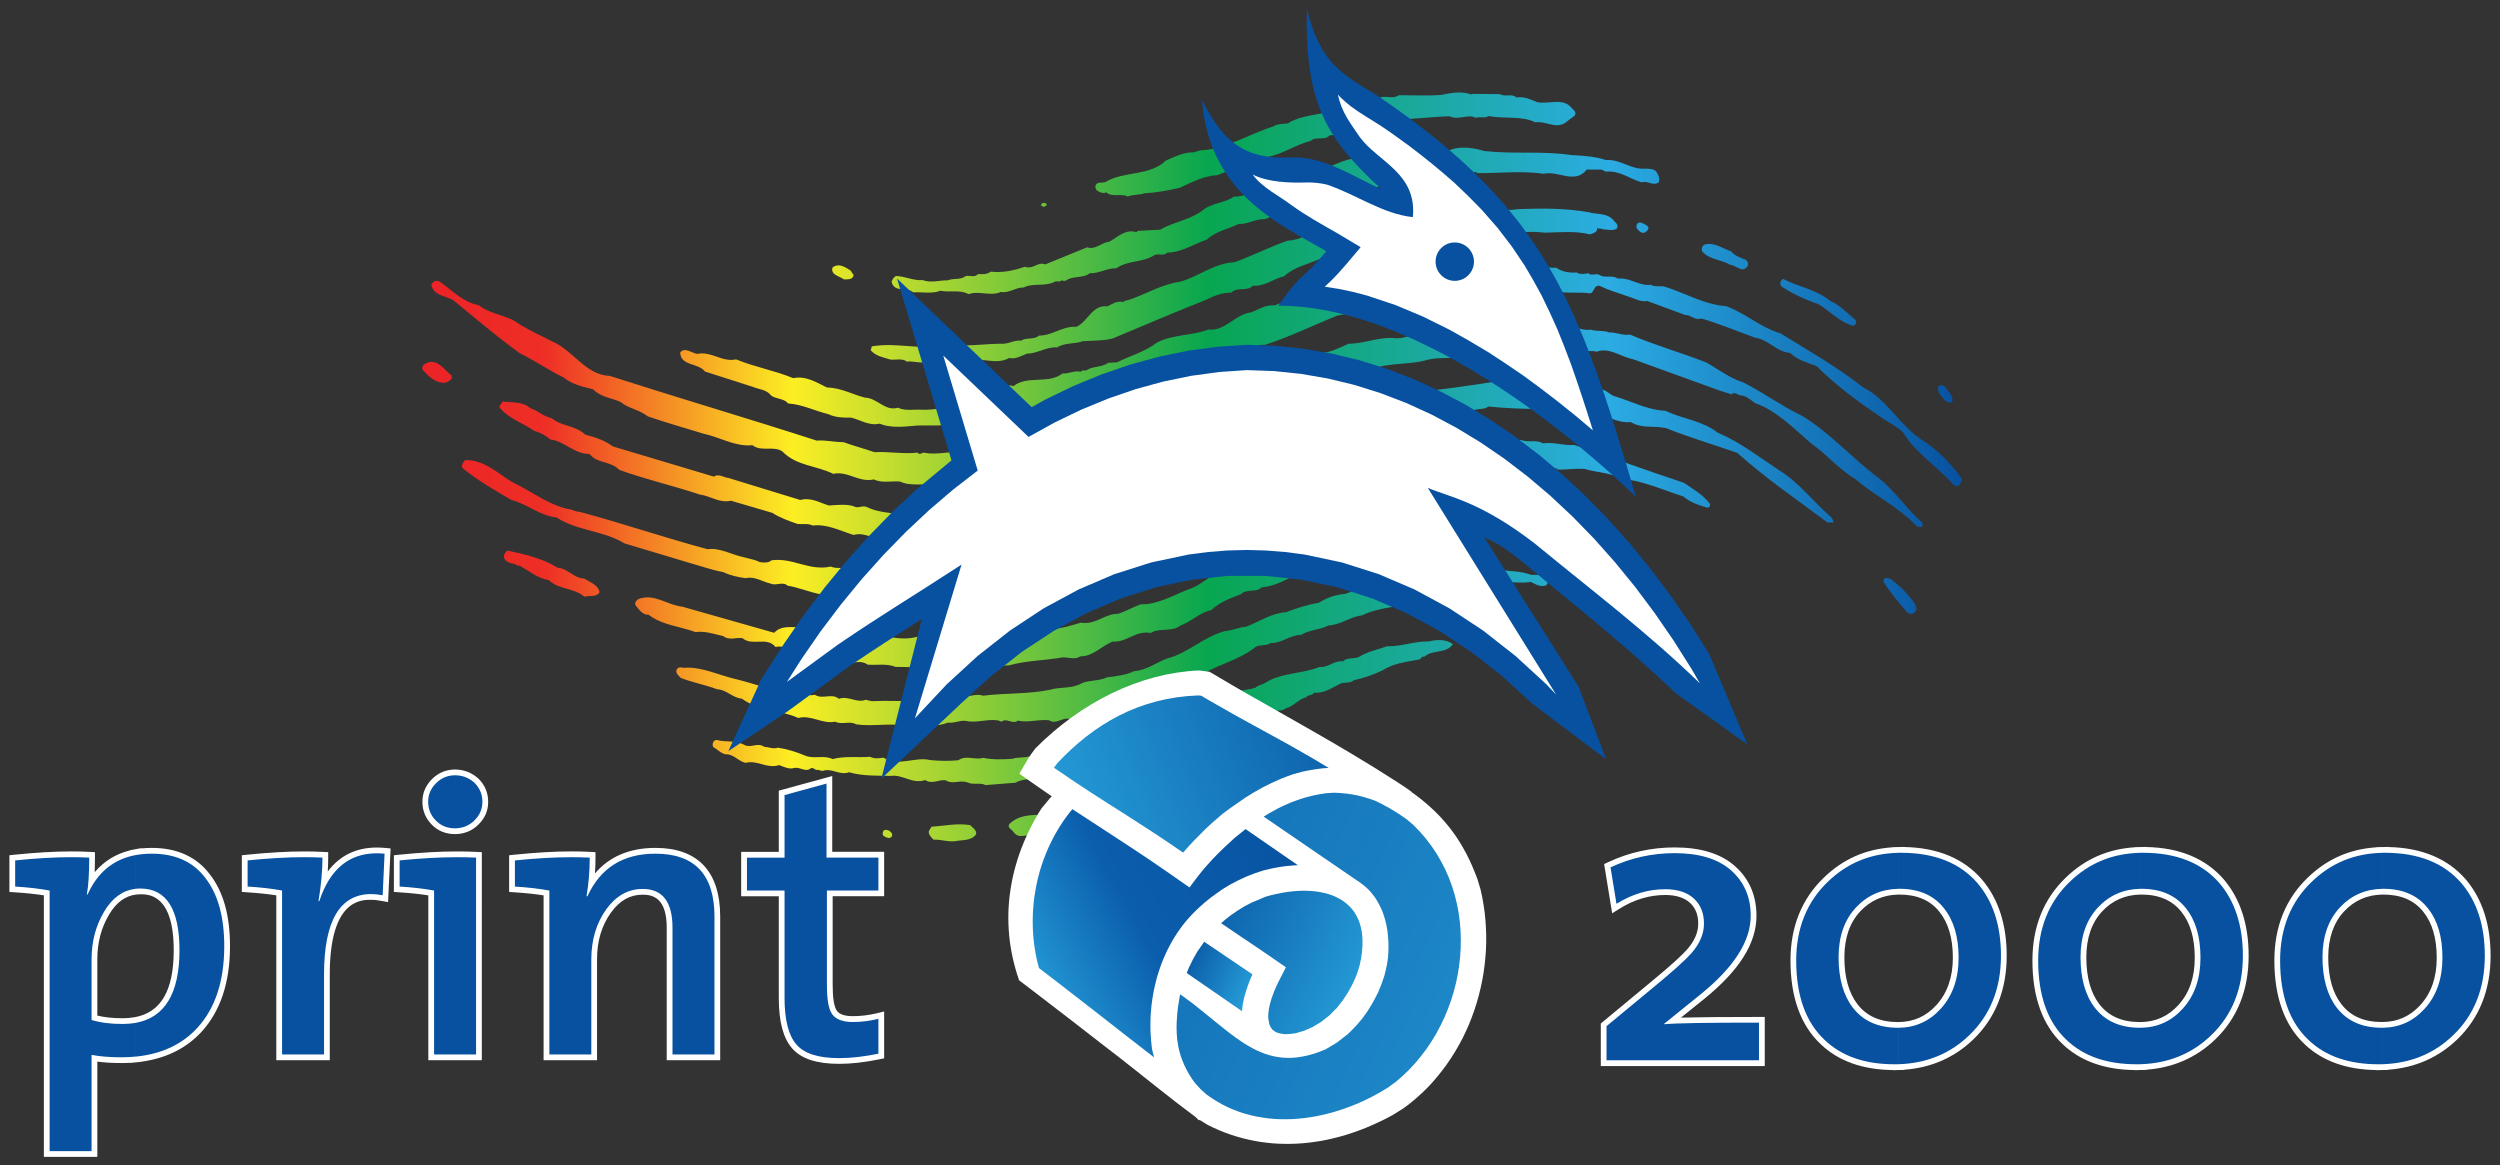 <?xml version="1.0" encoding="utf-8"?>
<!-- Generator: Adobe Illustrator 16.0.0, SVG Export Plug-In . SVG Version: 6.00 Build 0)  -->
<!DOCTYPE svg PUBLIC "-//W3C//DTD SVG 1.1//EN" "http://www.w3.org/Graphics/SVG/1.1/DTD/svg11.dtd">
<svg version="1.1" id="Layer_1" xmlns="http://www.w3.org/2000/svg" xmlns:xlink="http://www.w3.org/1999/xlink" x="0px" y="0px"
	 width="133px" height="62px" viewBox="0 0 133 62" enable-background="new 0 0 133 62" xml:space="preserve">
<rect x="0" y="0" width="133" height="62" fill="#333333" stroke="none"/>
<g>
	<g>
		
			<linearGradient id="SVGID_1_" gradientUnits="userSpaceOnUse" x1="171.244" y1="-173.595" x2="253.16" y2="-173.595" gradientTransform="matrix(1 0 0 -1 -148.78 -148.755)">
			<stop  offset="0" style="stop-color:#EC2227"/>
			<stop  offset="0.08" style="stop-color:#EE2F26"/>
			<stop  offset="0.24" style="stop-color:#FCEE23"/>
			<stop  offset="0.51" style="stop-color:#08A650"/>
			<stop  offset="0.77" style="stop-color:#2BACE2"/>
			<stop  offset="1" style="stop-color:#0751A0"/>
		</linearGradient>
		<path fill="url(#SVGID_1_)" d="M79.791,5.007c0.289,0.178,0.615-0.062,0.885,0.179c0.431-0.069,0.762,0.115,1.111,0.251
			c0.612,0.114,1.281-0.228,1.752,0.228c0.115,0.149,0.369,0.277,0.238,0.484l-0.539,0.408c-0.52,0.294-1.037-0.135-1.554-0.049
			c-0.77-0.368-1.646-0.171-2.501-0.334c-0.148,0.137-0.471,0.013-0.676,0.095c-0.419-0.229-0.922,0.154-1.383-0.083
			c-1.083,0.033-2.077,0.179-3.213,0.182c-0.282,0.218-0.64-0.023-0.906,0.237c-0.824,0.031-1.441,0.569-2.27,0.595
			c-0.253,0.305-0.739,0.027-1.009,0.3c-0.802,0.186-1.472,0.707-2.3,0.849C66.465,8.488,65.652,9,64.756,9.319
			c-0.733,0.043-1.352,0.376-1.985,0.669c-0.652,0.151-1.203,0.251-1.897,0.298c-0.264,0.099-0.603,0.053-0.873,0.167
			c-0.345-0.178-0.849,0.06-1.146-0.222c-0.177,0.089-0.369-0.007-0.515-0.111c-0.037-0.068-0.082-0.138-0.063-0.24
			c0.101-0.257,0.367-0.112,0.546-0.203c0.976-0.591,2.319-0.287,3.208-1.141c0.479-0.197,0.944-0.451,1.514-0.434
			C63.883,7.93,64.2,8.023,64.563,7.9c1.114-0.236,2.092-0.835,3.173-1.174c0.252-0.149,0.48-0.124,0.772-0.16
			c0.832-0.52,1.898-0.421,2.775-0.806c0.362-0.133,0.716-0.417,1.142-0.301c0.341-0.15,0.766-0.098,1.085-0.301
			c0.299-0.032,0.667,0.096,0.912-0.094c0.794,0,1.531,0.041,2.26-0.016c0.49-0.107,1.102-0.214,1.591-0.02l0.032-0.033
			L79.791,5.007L79.791,5.007z M78.948,8.032c-0.506-0.152-1.069-0.25-1.622-0.115c-1.337,0.555-2.861,0.013-4.258,0.411
			c-0.32,0.029-0.581-0.091-0.839,0.096c-0.812,0.018-1.431,0.499-2.164,0.706c-0.285,0.032-0.57,0.045-0.813,0.165
			c-0.302,0.149-0.644,0.24-0.94,0.404c-0.955,0.006-1.687,0.753-2.671,0.765c-0.476,0.326-1.078,0.326-1.553,0.643
			c-0.705,0.593-1.61,0.67-2.366,1.112l-1.216,0.066l-0.037,0.071c-0.587-0.197-0.997,0.257-1.449,0.498
			c-0.411,0.046-0.772,0.461-1.18,0.301c-0.743,0.305-1.484,0.609-2.233,0.911c-0.399-0.163-0.635,0.287-1.079,0.125
			c-0.568,0.191-1.152,0.335-1.823,0.261c-0.186,0.146-0.428,0.144-0.678,0.129c-0.15,0.195-0.427,0.067-0.642,0.102
			c-0.302,0.228-0.63,0.1-0.973,0.231c-0.447-0.003-0.905,0.149-1.32-0.012c-0.48,0.041-0.928-0.201-1.418-0.219
			c-0.137,0.054-0.193,0.189-0.244,0.311c0.154,0.595,0.81,0.267,1.154,0.559c0.483-0.028,0.989,0.094,1.453-0.089
			c0.471,0.114,1.03-0.076,1.487,0.184c0.553-0.198,1.188,0.133,1.72-0.117c0.463,0.076,0.812-0.26,1.214-0.235
			c0.48-0.257,1.148-0.039,1.626-0.295c0.106-0.082,0.31,0.038,0.402-0.097c0.042,0.059,0.133,0.023,0.202,0.036
			c0.363-0.289,0.92-0.109,1.286-0.402c0.512,0.014,0.902-0.279,1.419-0.265c0.593-0.436,1.418-0.294,2.026-0.703
			c0.206-0.099,0.507,0.065,0.675-0.132c0.758-0.004,1.425-0.457,2.127-0.702c0.456-0.441,1.109-0.541,1.661-0.818
			c0.512,0.021,0.9-0.284,1.417-0.261c0.674-0.28,1.367-0.532,2.017-0.844c0.919-0.659,2.207-0.382,3.25-0.732
			c0.626,0.029,1.174-0.38,1.756-0.567c0.314,0.031,0.715-0.042,1.014-0.062c0.373,0.192,0.833-0.037,1.249-0.056
			c0.622-0.071,1.267-0.249,1.854-0.219l0.036-0.039c0.052-0.013,0.07,0.049,0.104,0.072c1.135,0.011,2.385-0.136,3.544,0.033
			c0.808-0.173,1.655,0.576,2.296-0.223L85.2,9.023L85.43,9.13c0.74-0.067,1.267,0.378,1.897,0.571
			c0.344-0.104,0.604,0.207,0.91,0.008c0.106-0.216-0.04-0.449-0.135-0.596c-0.16-0.151-0.427-0.139-0.61-0.14
			c-0.726,0.052-1.286-0.515-2.063-0.459c-0.575-0.195-1.213-0.231-1.85-0.266C82.012,8.019,80.537,8.212,78.948,8.032L78.948,8.032
			z M55.675,10.859c0.04,0.091-0.063,0.094-0.101,0.134c-0.091,0.034-0.136-0.046-0.201-0.067
			C55.394,10.787,55.6,10.736,55.675,10.859L55.675,10.859z M84.525,11.292c0.37,0.119,0.912,0.031,1.246,0.356
			c0.122,0.159,0.389,0.295,0.235,0.523c-0.235,0.122-0.492,0.037-0.741,0.027c-0.089-0.068-0.224-0.007-0.3-0.07
			c0.043,0.222-0.205,0.275-0.376,0.342c-0.725-0.189-1.595-0.114-2.366-0.092c-0.657-0.059-1.354-0.1-1.956,0.19
			c-0.563,0.049-1.061,0.051-1.555-0.153c-0.416,0.064-0.854-0.029-1.248,0.193c-0.86-0.193-1.936,0.028-2.84,0.041
			c-0.407,0.091-0.877,0.223-1.285,0.403c-0.4,0.047-0.782,0.158-1.144,0.3c-0.327-0.124-0.587,0.218-0.913,0.1
			c-0.297,0.202-0.761-0.008-1.017,0.296c-0.656,0.32-1.388,0.424-1.954,0.951c-0.577,0.132-1.021,0.548-1.657,0.5
			c-0.301,0.33-0.847,0.039-1.148,0.37c-0.522-0.014-0.958,0.192-1.384,0.399c-1.648,0.644-3.266,1.351-4.903,2.03
			c-0.499,0.142-1.111,0.119-1.623,0.155c-0.427,0.165-0.962,0.064-1.348,0.329c-0.602-0.038-1.034,0.327-1.621,0.333
			c-0.294,0.12-0.608,0.311-0.943,0.232c-0.742,0.426-1.622-0.137-2.403,0.179c-0.677-0.006-1.303,0.136-2.027,0.024
			c-0.292,0.102-0.69-0.062-1.009-0.011c-0.231-0.194-0.628-0.075-0.88-0.111c-0.366-0.115-0.759-0.174-1.045-0.492l0.063-0.208
			c1.344-0.23,2.528,0.213,3.885-0.067c0.313,0.079,0.693-0.114,0.98,0.009c0.677,0.014,1.277-0.077,1.961-0.083
			c0.411,0.047,0.743-0.211,1.116-0.162c0.271-0.193,0.691-0.028,0.945-0.27c0.728,0.006,1.243-0.518,1.991-0.466
			c0.613-0.273,0.852-1.2,1.657-1.088c0.261-0.134,0.497-0.31,0.841-0.235c0.104-0.094,0.249-0.087,0.372-0.135
			c0.883-0.309,1.686-0.809,2.639-0.939c0.997-0.275,1.816-0.988,2.905-1.041c0.961-0.346,1.868-0.813,2.832-1.15
			c0.704-0.021,1.239-0.457,1.898-0.603c0.556-0.422,1.33-0.288,1.955-0.535c0.751,0.207,1.269-0.39,1.996-0.358
			c0.197-0.056,0.405-0.013,0.604-0.17c0.561,0.18,1.276-0.048,1.858,0.084c0.895-0.092,1.707-0.058,2.602-0.146
			c0.243,0.08,0.492,0.017,0.677,0.044c0.193,0.099,0.488,0.022,0.708,0.006C82.084,11.079,83.304,11.075,84.525,11.292
			L84.525,11.292z M87.703,12.078c-0.018,0.174-0.096,0.254-0.245,0.312c-0.177,0.009-0.318-0.135-0.4-0.281
			C87.037,11.615,87.536,11.919,87.703,12.078L87.703,12.078z M92.862,13.818c0.121,0.08,0.176,0.229,0.105,0.344
			c-0.289,0.396-0.594-0.055-0.919-0.072c-0.464-0.288-1.103-0.267-1.482-0.706c-0.087-0.141,0.008-0.348,0.135-0.378
			c0.521-0.131,0.933,0.217,1.384,0.358C92.305,13.626,92.595,13.703,92.862,13.818L92.862,13.818z M82.8,14.245
			c0.304,0.225,0.713,0.28,1.08,0.25c0.161,0.121,0.426,0.076,0.611,0.041c0.151,0.156,0.404,0.004,0.567,0.071
			c0.319,0.23,0.699-0.011,1.013,0.217c0.66-0.071,1.101,0.4,1.759,0.329c0.221,0.141,0.543,0.024,0.773,0.111
			c1.084,0.344,2.063,0.94,3.242,1.028c1.005,0.374,1.847,1.145,2.875,1.441c1.478,0.916,2.985,1.763,4.39,2.871
			c1.219,0.577,1.957,2.025,3.113,2.782c0.828,0.502,1.572,1.277,2.156,2.088c-0.026,0.146-0.066,0.285-0.203,0.381l-0.234-0.037
			c-0.847-0.994-2.026-1.693-2.701-2.82c-0.311-0.289-0.667-0.478-1.015-0.693c-1.236-0.838-2.458-1.708-3.582-2.826
			c-0.492-0.19-1.005-0.316-1.417-0.706c-0.712-0.048-1.164-0.721-1.857-0.809c-0.955-0.341-1.893-0.742-2.865-1.023
			c-0.327,0.131-0.54-0.194-0.852-0.183l-2.025-0.747c-0.335,0.076-0.639-0.132-0.945-0.213c-0.509-0.192-1.033-0.323-1.522-0.567
			c-0.367-0.16-0.34,0.358-0.57,0.375c-0.669-0.096-1.352,0.047-2.063-0.156c-0.598,0.164-1.367-0.081-1.927,0.185
			c-1.552,0.231-3.164-0.072-4.762,0.168c-0.338,0.235-0.822,0.101-1.15,0.367c-0.905,0.009-1.729,0.241-2.598,0.357
			c-0.289,0.192-0.648,0.189-0.974,0.27c-1.281,0.524-2.511,1.126-3.818,1.548c-0.143-0.002-0.359-0.013-0.477,0.138
			c-0.811-0.031-1.369,0.558-2.161,0.563c-0.587,0.207-1.105,0.563-1.759,0.607c-0.808,0.309-1.556,0.765-2.463,0.838
			c-0.232,0.174-0.538,0.198-0.777,0.378c-0.431,0.069-0.758,0.402-1.252,0.327c-0.386,0.067-0.812,0.261-1.279,0.232
			c-0.4,0.303-0.88,0.082-1.283,0.366c-0.491,0.104-1.006,0.145-1.485,0.266c-0.163-0.1-0.293,0.085-0.44,0.129
			c-0.67,0.021-1.135,0.239-1.792,0.298c-0.23,0.182-0.521,0.023-0.778,0.167c-0.401-0.275-0.769,0.07-1.147-0.044
			c-0.5,0.068-1.147-0.016-1.689,0.053c-0.529,0.05-1.182,0.101-1.725-0.124c-0.555,0.129-1.014-0.201-1.516-0.322
			c-0.431,0.006-0.821,0.001-1.212-0.184c-0.721-0.174-1.367-0.516-2.132-0.568c-0.245-0.291-0.636-0.213-0.914-0.429
			c-0.253-0.323-0.649-0.317-0.981-0.459l-2.532-0.811c-0.379-0.484-1.291-0.276-1.319-1.014c0.251-0.307,0.617,0.039,0.914,0.076
			c0.756-0.157,1.31,0.459,2.061,0.291c0.981,0.408,2.057,0.592,3.036,1c0.682-0.141,1.243,0.229,1.793,0.494
			c0.749,0.018,1.351,0.368,2.028,0.542c0.65,0.013,1.057,0.745,1.757,0.535c0.375,0.193,0.88,0.075,1.318,0.11
			c0.631,0.015,1.148-0.131,1.82-0.12l0.139,0.071c0.435-0.121,0.975,0.031,1.378-0.155c0.219,0.045,0.476-0.004,0.645-0.171
			c0.283-0.324,0.21-1.092,0.846-0.883c0.722-0.589,1.878-0.088,2.597-0.672c0.315,0.028,0.652-0.177,0.986-0.092
			c0.07-0.14,0.243-0.01,0.336-0.104c0.338-0.203,0.787-0.126,1.111-0.371l0.473-0.026c0.708-0.353,1.478-0.554,2.127-1.051
			c0.829-0.439,1.867-0.359,2.739-0.696c0.878,0.109,1.419-0.81,2.266-0.913c0.402-0.142,0.758-0.42,1.248-0.368
			c0.259-0.116,0.54-0.187,0.845-0.198c0.498-0.148,0.896-0.541,1.483-0.466c0.356-0.319,0.936-0.123,1.313-0.405
			c0.46,0.092,0.734-0.281,1.191-0.192c0.514-0.278,1.05-0.514,1.686-0.508c0.628,0.06,1.326,0.077,1.891-0.117
			c0.87-0.166,1.935-0.268,2.805-0.01c0.674,0.083,1.211-0.276,1.854-0.159C81.513,13.999,82.182,14.272,82.8,14.245L82.8,14.245z
			 M45.413,14.629l-0.171-0.246c-0.301-0.188-0.634-0.405-0.953-0.149c-0.116,0.399,0.39,0.458,0.609,0.63
			C45.074,14.856,45.374,14.903,45.413,14.629L45.413,14.629z M97.356,15.998c-0.743-0.604-1.681-0.736-2.499-1.161
			c-0.141,0.085-0.215,0.275-0.068,0.416c0.614,0.388,1.248,0.693,1.926,0.917c0.633,0.351,1.149,0.982,1.86,1.155
			c0.147,0.001,0.211-0.198,0.135-0.308C98.283,16.668,97.86,16.21,97.356,15.998L97.356,15.998z M23.391,14.981
			c0.666,0.479,1.284,1.118,2.091,1.258c0.643,0.525,1.515,0.497,2.161,1.02c0.569,0.345,1.17,0.608,1.755,0.914
			c1.075,0.462,1.791,1.799,3.042,1.824c3.659,1.178,7.352,2.261,11.012,3.444c0.484-0.041,0.916,0.084,1.418,0.081
			c0.543,0.199,1.106,0.343,1.655,0.535c0.786-0.047,1.532,0.114,2.294,0.021c0.093,0.154,0.225,0.001,0.34,0.004
			c0.707,0.16,1.484-0.143,2.192,0.019c0.691-0.062,1.469-0.128,2.202-0.187c0.818-0.063,1.744-0.076,2.462-0.495
			c0.763,0.04,1.278-0.543,2.025-0.539c0.524-0.194,1.113-0.26,1.622-0.5c0.255-0.203,0.615-0.159,0.914-0.265
			c0.932-0.307,1.756-0.89,2.766-1.013c0.35-0.138,0.637-0.411,1.087-0.305c0.501-0.156,0.921-0.554,1.518-0.493
			c0.359-0.181,0.738-0.308,1.116-0.441c0.482-0.368,1.164-0.256,1.718-0.474l1.455-0.601c0.557-0.028,1.028-0.29,1.518-0.502
			c0.806,0.007,1.65-0.4,2.539-0.288c0.711,0.007,1.359-0.476,2.052-0.536c0.534-0.128,1.103-0.15,1.656-0.224
			c0.387-0.002,0.857-0.002,1.219,0.143c0.802-0.06,1.751,0.038,2.532-0.175c0.465-0.068,0.854-0.028,1.283,0.11
			c0.547-0.079,1.041,0.307,1.589,0.222c0.31,0.104,0.667,0.022,0.98,0.148c0.393-0.014,0.744,0.184,1.111,0.113
			c1.319,0.568,2.719,0.956,4.054,1.484c0.652,0.359,1.25,0.841,1.961,1.054c1.048,0.53,2.018,1.242,3.073,1.752
			c1.492,0.86,2.739,2.305,4.15,3.347c0.837,0.655,1.398,1.543,2.197,2.264c0.122,0.075,0.206,0.253,0.072,0.345l-0.24-0.04
			c-1.009-1.065-2.238-1.616-3.308-2.543c-0.827-0.471-1.5-1.31-2.299-1.852c-0.959-0.827-1.867-1.772-3.005-2.164
			c-0.251-0.184-0.484-0.412-0.813-0.418c-0.071-0.01-0.299-0.21-0.438-0.047l-0.644-0.207l-4.592-1.663
			c-0.663-0.123-1.276-0.658-1.956-0.397c-0.226-0.104-0.631,0.058-0.849-0.145c-0.418,0.065-0.99-0.015-1.453,0.056l-1.354,0.122
			c-0.594-0.226-1.209-0.161-1.887-0.086c-0.235,0.132-0.564,0.013-0.778,0.203c-0.917,0.348-1.856,0.033-2.804,0.316
			c-1.062,0.274-2.326,0.052-3.241,0.695c-0.528,0.02-0.934,0.365-1.489,0.333c-0.425,0.279-0.982,0.237-1.482,0.33
			c-1.09,0.562-2.255,0.896-3.344,1.459c-0.523-0.049-0.885,0.328-1.417,0.257c-0.901,0.385-1.792,0.802-2.704,1.149
			c-0.352,0.021-0.766,0.083-1.112,0.198c-0.248,0.092-0.51,0.144-0.776,0.165c-0.428,0.257-0.926,0.319-1.354,0.57
			c-0.326,0.197-0.674,0.314-1.083,0.303c-0.465,0.28-1.102,0.143-1.589,0.368c-0.486-0.103-0.832,0.159-1.276,0.164
			c-0.424-0.108-0.837,0.312-1.319,0.158c-0.543,0.184-1.212,0.17-1.725,0.325c-0.707-0.048-1.466-0.103-2.128,0.159
			c-0.649-0.118-1.308,0.077-1.886-0.196c-0.464-0.038-0.962,0.1-1.387-0.112c-0.795,0.181-1.381-0.463-2.167-0.298
			c-0.881-0.443-1.958-0.414-2.702-1.192c-0.487-0.32-1.122,0.039-1.589-0.329c-0.942,0.088-1.722-0.428-2.599-0.611
			c-0.993-0.304-1.989-0.588-2.973-0.924c-0.44-0.36-1.012-0.407-1.45-0.767c-0.486-0.222-1.051-0.251-1.454-0.671
			c-0.555-0.141-1.125-0.258-1.583-0.637c-0.801-0.387-1.543-0.906-2.334-1.292c-1.208-0.879-2.372-1.868-3.545-2.827
			c-0.407-0.22-1.037-0.235-1.147-0.803C23.015,14.97,23.218,14.884,23.391,14.981L23.391,14.981z M24.03,19.983
			c-0.389-0.3-0.716-0.863-1.255-0.701c-0.159,0.044-0.358,0.15-0.301,0.377c0.333,0.374,0.714,0.757,1.25,0.697
			C23.849,20.288,24.097,20.193,24.03,19.983L24.03,19.983z M80.468,20.33c-0.137-0.106-0.299-0.113-0.472-0.109
			c-1.734,0.31-3.507,0.511-5.271,0.741c-0.615,0.268-1.333,0.264-1.893,0.676c-0.448-0.053-0.766,0.214-1.216,0.162
			c-0.517,0.313-1.174-0.029-1.658,0.366c-0.771,0.236-1.434,0.746-2.258,0.837c-0.308,0.139-0.686,0.08-0.981,0.235
			c-0.434-0.092-0.769,0.271-1.179,0.335c-0.532,0.583-1.292,0.583-1.897,0.982c-0.182,0.056-0.431,0.178-0.604,0.063
			c-0.039,0.097-0.18,0.089-0.268,0.136c-0.6,0.246-1.182,0.531-1.793,0.738c-0.105,0.176-0.314,0.089-0.44,0.205
			c-0.384-0.022-0.76,0.152-1.145,0.237c-0.607,0.011-1.085,0.35-1.696,0.362c-0.089,0.165-0.193-0.036-0.334,0.031
			c-0.271,0.165-0.651,0.08-0.943,0.195c-0.322,0.098-0.831-0.071-1.148,0.13c-0.711-0.103-1.148,0.573-1.824,0.466
			c-0.634,0.293-1.37,0.123-2.026,0.258c-0.339-0.086-0.651,0.009-0.945-0.077c-0.821,0.139-1.556-0.032-2.337,0.113
			c-0.674-0.14-1.407-0.129-2.019-0.434c-0.204-0.103-0.426,0.053-0.61-0.007c-0.407-0.178-0.927-0.108-1.416-0.078
			c-0.49-0.148-0.953-0.45-1.522-0.293c-1.274-0.386-2.549-0.779-3.811-1.17c-0.264-0.023-0.524-0.253-0.784-0.073
			c-1.792-0.536-3.579-1.071-5.372-1.607c-0.449-0.334-0.961-0.489-1.481-0.632c-0.513-0.5-1.263-0.426-1.791-0.879
			c-0.416-0.072-0.723-0.4-1.116-0.52c-0.435-0.378-0.976-0.287-1.491-0.362c0.021,0.139-0.221,0.166-0.132,0.347
			c0.506,0.586,1.221,0.799,1.823,1.216c0.307,0.091,0.595,0.226,0.849,0.458c0.766,0.089,1.288,0.784,2.093,0.774
			c0.425,0.53,1.133,0.362,1.585,0.846c1.402,0.507,2.875,0.841,4.284,1.311c0.565,0.075,1.05,0.47,1.661,0.33l2.194,0.644
			c0.418,0.268,0.884,0.43,1.35,0.592c0.273,0.026,0.546-0.043,0.81,0.084c0.745-0.097,1.462,0.283,2.169,0.501
			c0.618-0.193,1.148,0.347,1.821,0.149c0.23,0.147,0.44,0.115,0.711,0.081c0.367,0.166,0.806-0.028,1.181,0.045
			c0.276,0.084,0.667-0.191,0.912,0.106c0.737-0.058,1.583,0.052,2.294,0.022c0.603,0.042,1.165-0.231,1.822-0.224
			c0.159,0.086,0.235-0.306,0.34-0.063c0.282-0.16,0.58,0.04,0.845-0.167c0.611,0.097,0.976-0.423,1.555-0.403
			c0.383,0.055,0.765-0.208,1.147-0.161c0.285-0.198,0.731-0.002,0.98-0.301c0.397,0.016,0.722-0.12,1.046-0.265
			c0.294-0.115,0.544-0.027,0.808-0.197c0.529,0.012,0.972-0.37,1.492-0.473c0.466-0.459,1.227-0.192,1.722-0.604
			c0.599-0.171,1.098-0.61,1.759-0.639c0.382-0.107,0.725-0.329,1.111-0.434c0.55-0.445,1.358-0.228,1.888-0.706
			c0.705-0.248,1.382-0.574,2.06-0.882c0.313-0.061,0.563-0.273,0.919-0.236c1-0.405,2.227-0.359,3.27-0.553
			c0.434-0.357,1.104-0.15,1.618-0.295c0.656,0.105,1.193-0.263,1.762-0.465c0.237-0.056,0.515-0.012,0.709-0.169
			c0.909,0.093,1.907,0.134,2.769,0.127c1.106,0.297,1.995-0.131,3.144,0.272c0.536,0.181,1.064,0.498,1.656,0.427
			c0.606,0.37,1.192,0.169,1.889,0.328c1.239,0.493,2.52,0.873,3.782,1.314c1.538,1.377,3.187,2.5,4.799,3.701l0.306,0.002
			c0.036-0.119-0.073-0.185-0.106-0.277c-0.926-0.791-1.713-1.851-2.733-2.476c-1.09-0.716-2.13-1.536-3.311-2.028
			c-0.821-0.645-1.867-0.722-2.773-1.161c-1.01-0.049-1.838-0.528-2.768-0.792c-0.266-0.117-0.489-0.44-0.813-0.311
			c-0.486-0.113-1.054-0.118-1.581-0.015c-0.374,0.011-0.696-0.182-1.045-0.116C81.648,20.78,81.17,20.168,80.468,20.33
			L80.468,20.33z M103.878,21.337c0.004-0.328-0.252-0.552-0.445-0.8c-0.117-0.05-0.181-0.063-0.303-0.001
			c-0.106,0.288,0.13,0.512,0.303,0.73C103.564,21.376,103.729,21.499,103.878,21.337L103.878,21.337z M82.091,23.586
			c-0.372-0.216-0.794-0.022-1.189-0.184c-0.862,0.042-1.644,0.297-2.528,0.288c-0.979,0.174-2.005-0.086-2.902,0.289
			c-0.502-0.08-0.796,0.378-1.32,0.26c-0.068,0.165-0.238,0.073-0.34,0.166c-0.646,0.049-1.166,0.405-1.758,0.609
			c-0.43-0.081-0.696,0.252-1.105,0.224c-0.516,0.26-1.093,0.348-1.694,0.365c-0.94-0.03-1.457,1.069-2.399,0.943
			c-0.337,0.191-0.758,0.155-1.147,0.237c-0.737,0.251-1.429,0.629-2.162,0.91c-0.229,0.008-0.357,0.266-0.608,0.236
			c-0.495,0.238-0.996,0.486-1.517,0.679c-0.608-0.029-1.046,0.328-1.554,0.539c-0.308,0.013-0.595,0.072-0.845,0.228
			c-0.559-0.049-0.944,0.345-1.484,0.332c-0.411,0.313-0.928,0.063-1.321,0.403c-0.186,0.071-0.448-0.016-0.607,0.136
			c-0.535,0.036-1.108,0.172-1.551,0.222c-0.435,0.054-0.952,0.197-1.352,0.026c-0.757-0.128-1.597,0.059-2.325,0.085
			c-1.167,0.764-2.241-0.213-3.448-0.101c-0.265-0.221-0.648-0.116-0.985-0.149c-0.168-0.154-0.379-0.002-0.574-0.004
			c-0.37-0.214-0.789-0.02-1.182-0.183c-1.148,0.248-2.028-0.488-3.142-0.336c-0.172,0.148-0.411,0.135-0.644,0.095
			c-0.25-0.138-0.538-0.163-0.807-0.25c-0.658-0.127-1.294-0.528-1.961-0.433c-2.244-0.602-4.437-1.347-6.687-1.958
			c-0.169-0.045-0.357-0.044-0.508-0.137c-1.198-0.185-2.14-0.986-3.205-1.479c-0.793-0.496-1.538-1.208-2.5-1.165
			c-0.084,0.122-0.224,0.252-0.139,0.419c0.825,0.679,1.72,1.174,2.607,1.704c0.839,0.203,1.506,0.836,2.396,0.926
			c1.098,0.719,2.5,0.693,3.612,1.378l3.414,1.024c0.623,0.172,1.214,0.39,1.857,0.508c0.357,0.176,0.804,0.274,1.179,0.319
			c0.484-0.114,0.884,0.189,1.32,0.286c0.304,0.144,0.653-0.129,0.914,0.114c0.618,0.099,1.17,0.354,1.789,0.463
			c0.213,0.13,0.473,0.165,0.708,0.249c0.529-0.131,0.973,0.26,1.522,0.084c0.384,0.275,0.919-0.116,1.282,0.213
			c0.835,0.066,1.686,0.177,2.532,0.093c0.235,0.002,0.494,0.157,0.712,0.006c0.908,0.008,1.786-0.222,2.633-0.014l1.35,0.014
			c0.217-0.106,0.432-0.213,0.71-0.163c0.501-0.275,1.114-0.271,1.654-0.432c0.225-0.053,0.497-0.013,0.682-0.17
			c0.854-0.007,1.48-0.594,2.257-0.804c0.461-0.06,0.926-0.13,1.384-0.199c0.828-0.31,1.513-0.988,2.497-0.904
			c0.208-0.15,0.346-0.137,0.612-0.134c0.708-0.318,1.439-0.568,2.127-0.944c0.981-0.285,1.736-1.12,2.805-1.182
			c0.294-0.014,0.56-0.08,0.806-0.198c0.308-0.223,0.742-0.116,1.049-0.335c0.615,0,1.083-0.358,1.628-0.538
			c0.282,0.042,0.572-0.131,0.875-0.167c0.629,0.007,1.189-0.346,1.755-0.604c1.004-0.305,2.313-0.199,3.343-0.449
			c0.397,0.042,0.743-0.229,1.114-0.025c0.491-0.05,1.1-0.197,1.521,0.014c0.481-0.165,0.944,0.349,1.385-0.025
			c0.082,0.017,0.12-0.182,0.203-0.065L82.8,24.972c0.455,0.042,0.991-0.068,1.516-0.022c0.615,0.196,1.313,0.169,1.858,0.505
			c1.169,0.094,2.273,0.601,3.377,0.956c0.38,0.327,0.837,0.466,1.286,0.6c0.098-0.007,0.163-0.088,0.132-0.21
			c-0.378-0.497-0.928-0.801-1.38-1.114c-1.962-0.648-3.892-1.362-5.846-2.016C83.159,23.717,82.682,23.506,82.091,23.586
			L82.091,23.586z M83.104,24.837c-0.053-0.115-0.16-0.214-0.304-0.174c-0.095,0.09,0.019,0.091,0.064,0.171
			c-0.012,0.02-0.046,0.04-0.032,0.068l0.101-0.068c0.039,0.079,0.186-0.027,0.171,0.106h0.035v-0.103H83.104L83.104,24.837z
			 M81.448,26.75c-0.311-0.249-0.719,0.055-1.048-0.144c-0.557,0.137-1.095,0.036-1.657,0.152c-1.078-0.021-2.092,0.433-3.242,0.249
			c-0.468-0.054-0.841,0.357-1.351,0.3c-0.549,0.152-1.038,0.471-1.515,0.776c-0.457,0.134-1.013,0.002-1.423,0.233
			c-0.708-0.007-1.236,0.424-1.855,0.638c-0.466-0.034-0.782,0.309-1.251,0.268c-0.479,0.283-1.085,0.244-1.55,0.533
			c-0.179-0.048-0.39,0.06-0.545,0.171c-0.252,0.395-0.818,0.039-1.046,0.506c-0.625,0.165-1.095,0.735-1.725,0.917
			c-0.826,0.318-1.632,0.818-2.563,0.802c-0.406,0.155-0.778,0.36-1.182,0.504c-0.698-0.023-1.206,0.604-1.991,0.471
			c-0.568,0.155-1.148,0.374-1.759,0.327c-0.432,0.168-0.824-0.067-1.252,0.09c-0.525-0.014-1.014-0.02-1.519,0.122
			c-1.567,0.297-2.906-0.077-4.459,0.271c-0.5,0.077-0.945-0.004-1.388-0.081c-0.282-0.192-0.623,0.077-0.908-0.11l-0.708,0.06
			c-0.098,0.022-0.182,0.115-0.268-0.002c-1.009,0.109-1.937-0.191-2.842-0.436c-0.4,0.002-0.88-0.078-1.212,0.298
			c-1.632-0.467-3.262-0.93-4.897-1.392c-0.798-0.078-1.491-0.731-2.332-0.4c-0.099,0.061-0.236,0.201-0.132,0.346
			c0.171,0.217,0.368,0.506,0.677,0.484c0.723,0.561,1.667,0.616,2.499,0.924c0.501-0.069,1.001,0.104,1.483,0.218
			c0.293,0.242,0.685,0.051,1.016,0.106c0.508,0.446,1.294-0.11,1.756,0.47c0.59-0.146,1.055,0.438,1.65,0.184
			c0.571,0.225,1.19,0.283,1.756,0.506c0.461,0.384,1.016-0.109,1.49,0.248c0.494,0.039,1.012-0.073,1.486,0.12
			c0.858,0.023,1.771-0.016,2.563,0.063c0.366,0.002,0.835-0.153,1.218,0.012c0.756-0.157,1.548-0.105,2.264-0.157
			c0.829-0.236,1.753-0.259,2.638-0.386c0.379-0.134,0.802,0.146,1.147-0.093c0.678,0.012,1.13-0.553,1.719-0.785
			c0.762,0.054,1.225-0.609,2.025-0.458c0.473-0.3,1.13-0.029,1.589-0.399c0.568-0.198,1.022-0.689,1.625-0.815
			c0.464-0.428,1.024-0.639,1.583-0.847c0.334-0.32,0.776-0.056,1.114-0.37c0.62-0.05,1.158-0.329,1.688-0.606
			c0.666,0.021,1.146-0.404,1.723-0.603c0.15-0.079,0.38,0.041,0.507-0.1c0.535-0.063,1.035-0.232,1.488-0.502
			c0.25-0.117,0.582-0.033,0.808-0.207c0.507-0.004,0.861-0.368,1.387-0.33c0.36-0.163,0.765-0.219,1.148-0.332
			c0.695,0.13,1.186-0.208,1.857-0.156c1.152-0.001,2.161-0.659,3.282-0.413c0.197-0.139,0.488-0.055,0.67,0.067
			c0.554-0.161,0.955,0.353,1.522,0.154c0.406,0.194,0.813,0.078,1.284,0.119c0.414,0.179,0.833,0.362,1.312,0.39
			c0.193,0.001,0.467-0.101,0.338-0.342c-0.214-0.274-0.557-0.372-0.843-0.562c-0.76-0.229-1.547-0.382-2.263-0.714
			C82.469,27.179,82.046,26.595,81.448,26.75L81.448,26.75z M29.667,30.208c0.539,0.024,0.874,0.57,1.418,0.568
			c0.292,0.206,0.73,0.321,0.813,0.732c-0.182,0.286-0.537,0.157-0.813,0.236c-0.556-0.481-1.35-0.367-1.893-0.881
			c-0.582-0.092-1.047-0.488-1.55-0.773c-0.077-0.004-0.162,0.019-0.208-0.071c-0.243-0.052-0.57-0.107-0.632-0.384
			c0.011-0.14,0.082-0.282,0.198-0.343C27.937,29.493,28.86,29.699,29.667,30.208L29.667,30.208z M79.757,30.321
			c0.617,0.076,1.128,0.052,1.691,0.26c0.309,0.007,0.647-0.036,0.874,0.179c0.086,0.13,0.006,0.308-0.069,0.382
			c-0.251,0.106-0.569-0.048-0.806-0.182c-0.79,0.118-1.595-0.123-2.365,0.044c-0.771,0.025-1.475,0.193-2.198,0.327
			c-0.399,0.315-1.015,0.118-1.346,0.61c-0.984,0.367-2.136,0.326-3.08,0.798c-0.633,0.07-1.132,0.505-1.788,0.537
			c-0.448,0.244-1.014,0.218-1.449,0.499c-0.6,0-1.055,0.466-1.624,0.431c-0.247,0.201-0.65,0.034-0.877,0.273
			c-0.847,0.647-1.872,0.854-2.769,1.393c-0.715,0.192-1.316,0.7-2.096,0.736c-0.427,0.295-0.94,0.375-1.385,0.646
			c-0.532-0.048-0.907,0.324-1.42,0.332c-0.618,0.437-1.441,0.392-2.126,0.669c-0.424-0.128-0.715,0.321-1.114,0.062
			c-0.566-0.06-1.111,0.146-1.657,0.02c-0.289,0.223-0.587-0.167-0.876,0.057l-0.171-0.068c-0.587-0.095-1.186,0.165-1.756,0.018
			c-0.409-0.004-0.549,0.136-0.938,0.101c-0.747,0.299-1.491,0.094-2.302,0.144c-0.853-0.116-1.753,0.068-2.567-0.056
			c-0.342-0.202-0.742,0.046-1.114-0.142c-0.657,0.152-1.288-0.38-1.959-0.194c-0.966-0.441-2.129-0.38-3.002-1.029
			c-0.496-0.035-0.821-0.486-1.316-0.498c-0.631-0.242-1.306-0.356-1.935-0.606c-0.107-0.12-0.266-0.229-0.233-0.413
			c0.114-0.256,0.318-0.087,0.538-0.132c0.828-0.021,1.652,0.362,2.467,0.572c0.971,0.23,1.881,0.56,2.837,0.788
			c0.551-0.18,0.993,0.208,1.525,0.082c0.426,0.275,0.875-0.114,1.282,0.215c0.474-0.184,0.944,0.244,1.417,0.053l0.336,0.073
			c1.583-0.079,3.147,0.175,4.732-0.232c0.41,0.031,0.81-0.198,1.184-0.059c1.129-0.145,2.417-0.079,3.545-0.313
			c0.597-0.177,1.194-0.039,1.722-0.362c0.415-0.159,0.918-0.104,1.319-0.299c0.465-0.064,1.008-0.118,1.45-0.331
			c0.659-0.047,1.171-0.458,1.757-0.677c1.108-0.274,1.963-1.175,3.074-1.454c0.396-0.03,0.72-0.207,1.115-0.232
			c0.711-0.262,1.334-0.72,2.13-0.774c0.568-0.211,1.139-0.4,1.752-0.503c0.415-0.269,0.878-0.425,1.391-0.47
			c0.584-0.163,1.051-0.647,1.717-0.608c0.196-0.122,0.457-0.069,0.679-0.129c0.318,0.173,0.653-0.167,0.976-0.088
			c0.419-0.143,0.903-0.13,1.318-0.269c1.041,0.025,2.002-0.322,3.01-0.182L79.757,30.321L79.757,30.321z M101.883,32.146
			c0.031,0.105,0.116,0.239,0.031,0.348c-0.1,0.181-0.292,0.194-0.436,0.098c-0.468-0.538-0.932-1.083-1.288-1.668
			c0-0.207,0.25-0.192,0.372-0.134C101.075,31.155,101.524,31.621,101.883,32.146L101.883,32.146z M77.294,34.265
			c-0.35,0.538-1.095,0.271-1.521,0.676c-0.139-0.06-0.163,0.13-0.271,0.141c-0.77,0.152-1.327,0.191-1.99,0.601
			c-0.477,0.219-0.973,0.394-1.487,0.506c-0.182,0.162-0.449,0.106-0.671,0.159c-0.474,0.225-0.886,0.548-1.457,0.51
			c-0.093,0.17-0.303,0.073-0.403,0.236c-0.406,0.085-0.678,0.496-1.079,0.579c-0.173,0.157-0.426,0.114-0.644,0.169
			c-0.406,0.089-0.79,0.223-1.213,0.258c-0.447,0.256-0.944,0.354-1.321,0.746c-1.129,0.167-1.986,1.004-3.141,1.116
			c-0.292,0.21-0.72,0.115-1.014,0.336c-0.614,0.136-1.268,0.186-1.86,0.396c-0.349-0.11-0.542,0.195-0.841,0.23
			c-0.632-0.018-1.127,0.275-1.759,0.262c-0.5,0.112-1.113-0.016-1.551,0.264c-0.362-0.01-0.735,0.014-1.049,0.191l-1.59,0.126
			c-0.277-0.15-0.691,0.006-0.974-0.146c-0.43-0.142-0.762,0.132-1.15-0.111c-0.372-0.046-0.746,0.231-1.083-0.011
			c-0.691,0.232-1.189-0.307-1.823-0.222c-0.717-0.016-1.507,0.018-2.228-0.193c-0.509,0.184-0.893-0.232-1.384-0.08
			c-0.103,0.037-0.231-0.079-0.372-0.04c-0.038-0.023-0.153-0.122-0.271-0.103c-0.271,0.252-0.565-0.061-0.877-0.01
			c-0.255,0.093-0.558-0.041-0.812-0.149c-0.66,0.219-1.156-0.287-1.792-0.118c-0.39-0.08-0.644-0.485-1.08-0.456
			c-0.244-0.06-0.427-0.262-0.638-0.384c-0.091-0.149,0-0.366,0.167-0.38c0.505,0.138,0.992,0.008,1.455,0.25
			c0.366,0.223,0.716-0.14,1.078,0.112c0.247,0.018,0.492,0.138,0.743,0.051c0.509,0.077,0.988,0.232,1.451,0.425
			c0.473,0.195,1.003-0.051,1.45,0.182c0.643-0.176,1.37-0.069,1.998-0.122c0.238,0.118,0.458,0.082,0.709,0.045
			c0.761,0.504,1.704-0.066,2.466,0.126c0.486,0.054,1.037,0.06,1.518,0.012c0.419-0.295,0.891,0.008,1.321-0.128
			c0.507,0.104,1.018,0.091,1.555,0.05c0.37-0.128,0.861,0.01,1.181-0.268c0.637,0.092,1.123-0.278,1.719-0.182
			c0.628,0.147,1.129-0.223,1.691-0.334c0.18,0.076,0.277-0.042,0.44-0.067c0.547,0.077,0.875-0.388,1.418-0.331
			c0.951-0.413,1.863-0.948,2.902-1.146c0.611-0.18,1.042-0.808,1.69-0.878c0.52-0.447,1.261-0.384,1.889-0.573
			c0.142-0.134,0.317-0.153,0.479-0.238c0.861-0.568,1.995-0.491,2.933-0.867c0.44,0.057,0.773-0.358,1.246-0.3
			c0.224-0.234,0.593-0.104,0.853-0.236c0.451-0.286,0.985-0.382,1.486-0.565c0.783,0.017,1.482-0.279,2.223-0.257
			C76.457,34.015,76.937,34.006,77.294,34.265L77.294,34.265z M71.116,39.937c-0.237-0.179-0.619-0.082-0.984-0.11
			c-1.67,0.924-3.908-0.175-5.407,1.191c-0.476,0.32-0.847,0.273-1.416,0.37c-1.215-0.024-2.053,0.907-3.208,1.033
			c-0.677,0.359-1.393,0.636-2.23,0.604c-0.393,0.271-0.88,0.081-1.288,0.232c-0.944,0.242-2.145-0.175-2.897,0.595
			c-0.099,0.206,0.153,0.271,0.235,0.413c0.322,0.458,0.765-0.016,1.148,0.289c1.074-0.082,2.011-0.213,3.075-0.32
			c0.288-0.223,0.695-0.134,1.047-0.199c0.384-0.362,0.896-0.106,1.279-0.471c0.798-0.02,1.366-0.578,2.099-0.773
			c0.253-0.128,0.49-0.301,0.815-0.266c1.427-0.417,2.6-1.551,4.284-1.239c0.171-0.159,0.428-0.114,0.646-0.166
			c0.294-0.313,0.808-0.08,1.109-0.367c0.533,0.006,0.912-0.388,1.422-0.443C70.947,40.219,71.165,40.118,71.116,39.937
			L71.116,39.937z M51.926,44.385c-0.242,0.36-0.765,0.291-1.112,0.366c-0.396,0.051-0.747-0.103-1.149-0.079
			c-0.133-0.136-0.305-0.301-0.239-0.482l0.133-0.21c0.681-0.038,1.359-0.203,2.062-0.081C51.72,44.026,51.982,44.158,51.926,44.385
			L51.926,44.385z M47.431,44.517c-0.113,0.132-0.282,0.035-0.403-0.035c-0.096-0.028-0.075-0.205-0.031-0.28
			C47.172,44.032,47.583,44.302,47.431,44.517z"/>
		<g>
			<path fill="#FFFFFF" d="M58.92,55.775l-1.889-1.466c-0.631-0.486-1.262-0.973-1.898-1.458l-0.915-0.697l-0.109-0.324
				l-0.087-0.294l-0.079-0.299l-0.07-0.295l-0.06-0.296l-0.051-0.297l-0.042-0.295l-0.033-0.297l-0.022-0.294l-0.016-0.295
				l-0.006-0.295l0.003-0.292l0.012-0.291l0.02-0.293l0.028-0.291l0.039-0.286l0.045-0.289l0.052-0.289l0.062-0.285l0.069-0.282
				l0.078-0.281l0.084-0.281l0.093-0.279l0.101-0.277l0.108-0.273l0.115-0.273l0.123-0.269l0.13-0.27l0.137-0.266l0.144-0.264
				l0.151-0.262l0.162-0.262l0.466-0.563l0.089-0.091c-0.58-0.396-1.152-0.797-1.725-1.202l0.495-0.849
				c0.115-0.171,0.235-0.336,0.361-0.502c2.455-2.466,5.575-4.009,8.698-4.143l0.561,0.069c0.421,0.252,0.847,0.504,1.272,0.75
				l0.617,0.357c1.512,0.866,3.031,1.713,4.539,2.588c0.404,0.234,0.806,0.473,1.205,0.711c0.763,0.458,1.52,0.923,2.266,1.405
				c0.158,0.103,0.313,0.204,0.47,0.307c0.121,0.081,0.237,0.164,0.355,0.248c0.021,0.025,0.041,0.046,0.066,0.067
				c0.028,0.02,0.059,0.039,0.087,0.057l0.314,0.238l0.294,0.24l0.277,0.244l0.264,0.248l0.25,0.254l0.235,0.262l0.223,0.268
				l0.209,0.273l0.2,0.283l0.185,0.287l0.176,0.3l0.169,0.307l0.157,0.318l0.148,0.325c0.072,0.171,0.143,0.339,0.209,0.512
				l0.068,0.179l0.167,0.558l0.087,0.399l0.071,0.401l0.058,0.403l0.041,0.405l0.028,0.409l0.015,0.403l-0.001,0.408l-0.014,0.407
				l-0.03,0.407l-0.044,0.405l-0.055,0.405l-0.071,0.401l-0.085,0.401l-0.097,0.394l-0.112,0.393l-0.124,0.388l-0.139,0.382
				l-0.15,0.379l-0.165,0.37l-0.177,0.366l-0.192,0.356l-0.204,0.353l-0.216,0.342l-0.229,0.335l-0.241,0.324l-0.254,0.317
				L76.2,57.588l-0.279,0.296l-0.292,0.283l-0.304,0.273l-0.316,0.262l-0.33,0.25l-0.55,0.345l-0.285,0.155l-0.286,0.146
				l-0.289,0.136l-0.291,0.132l-0.295,0.126l-0.297,0.116l-0.301,0.11l-0.302,0.102l-0.307,0.095l-0.306,0.083l-0.308,0.076
				l-0.309,0.069l-0.313,0.059l-0.314,0.048l-0.313,0.041l-0.314,0.031l-0.318,0.021l-0.316,0.01H68.35l-0.32-0.008l-0.318-0.019
				l-0.318-0.033l-0.318-0.041l-0.319-0.054l-0.318-0.066l-0.318-0.077l-0.318-0.088l-0.315-0.101l-0.316-0.112l-0.313-0.126
				l-0.315-0.14l-0.313-0.153l-0.419-0.26l-0.03,0.027l-0.17-0.169c-0.722-0.536-1.431-1.089-2.133-1.647
				c-0.662-0.525-1.32-1.053-1.984-1.57C59.3,56.068,59.111,55.923,58.92,55.775z"/>
			
				<linearGradient id="SVGID_2_" gradientUnits="userSpaceOnUse" x1="200.992" y1="-193.906" x2="223.334" y2="-185.33" gradientTransform="matrix(1 0 0 -1 -148.78 -148.755)">
				<stop  offset="0" style="stop-color:#2BACE2"/>
				<stop  offset="1" style="stop-color:#0751A0"/>
			</linearGradient>
			<path fill="url(#SVGID_2_)" d="M68.52,39.593c-0.936-0.521-1.882-1.027-2.82-1.549c-0.45-0.254-0.9-0.508-1.346-0.768l-0.44-0.26
				l-0.172-0.02c-3.187,0.117-5.573,1.564-7.486,3.597c-0.062,0.081-0.124,0.164-0.183,0.25c1.26,0.88,2.564,1.709,3.866,2.531
				c0.455,0.291,0.908,0.583,1.358,0.878c0.552,0.362,1.102,0.731,1.643,1.107c0.378-0.438,0.781-0.854,1.195-1.261
				c0.111-0.103,0.224-0.207,0.338-0.31c0.191-0.169,0.385-0.338,0.58-0.502c0.109-0.082,0.219-0.165,0.329-0.246l0.876-0.609
				l0.449-0.277l0.458-0.258c0.158-0.081,0.313-0.162,0.476-0.238c0.163-0.077,0.327-0.149,0.493-0.221
				c0.128-0.051,0.256-0.101,0.384-0.151l0.269-0.093l0.495-0.138l0.213-0.045c0.392-0.073,0.788-0.142,1.189-0.156
				c-0.283-0.175-0.566-0.346-0.852-0.512C69.397,40.089,68.959,39.839,68.52,39.593z"/>
			
				<linearGradient id="SVGID_3_" gradientUnits="userSpaceOnUse" x1="253.37" y1="-215.989" x2="185.731" y2="-184.448" gradientTransform="matrix(1 0 0 -1 -148.78 -148.755)">
				<stop  offset="0" style="stop-color:#2BACE2"/>
				<stop  offset="1" style="stop-color:#0751A0"/>
			</linearGradient>
			<path fill="url(#SVGID_3_)" d="M62.745,53.106c-0.028,0.158-0.054,0.317-0.076,0.477l-0.036,0.31
				c-0.013,0.153-0.026,0.307-0.033,0.458l-0.008,0.299l0.008,0.294l0.021,0.291l0.017,0.146l0.023,0.142l0.024,0.144l0.031,0.144
				l0.035,0.141l0.04,0.142l0.045,0.142l0.05,0.14l0.056,0.14l0.061,0.142l0.067,0.14l0.072,0.142l0.078,0.14l0.083,0.14l0.09,0.142
				l0.098,0.141l0.101,0.136l0.282,0.307l0.313,0.281l0.273,0.191l0.284,0.179l0.287,0.163l0.293,0.146l0.297,0.128l0.3,0.114
				l0.305,0.099l0.308,0.083l0.309,0.07l0.313,0.054l0.314,0.043l0.319,0.029l0.316,0.016l0.319,0.002l0.318-0.008l0.32-0.021
				l0.319-0.033l0.315-0.043l0.319-0.054l0.314-0.066l0.313-0.075l0.31-0.083l0.308-0.094l0.303-0.103l0.301-0.112l0.295-0.118
				l0.293-0.128l0.287-0.134l0.28-0.142l0.274-0.149l0.268-0.153l0.261-0.158l0.461-0.336l0.358-0.312l0.34-0.33l0.322-0.349
				l0.303-0.366l0.287-0.38l0.266-0.396l0.246-0.407l0.225-0.421l0.207-0.43l0.184-0.44l0.164-0.45l0.143-0.455l0.121-0.461
				l0.099-0.47l0.075-0.471l0.056-0.473l0.029-0.476l0.008-0.477L77.7,49.489l-0.04-0.476l-0.064-0.469l-0.089-0.465l-0.114-0.462
				l-0.139-0.455l-0.165-0.448l-0.192-0.438l-0.218-0.428l-0.243-0.419l-0.27-0.405l-0.3-0.396l-0.325-0.378l-0.351-0.362
				l-0.364-0.309c-0.097-0.069-0.198-0.14-0.297-0.205c-0.204-0.136-0.407-0.264-0.617-0.384c-0.143-0.083-0.287-0.159-0.431-0.234
				c-0.109-0.057-0.223-0.108-0.334-0.161l-0.278-0.097c-0.137-0.043-0.272-0.084-0.408-0.122l-0.265-0.064l-0.265-0.05
				l-0.267-0.039l-0.277-0.027l-0.289-0.018l-0.146-0.004l-0.423,0.027c-0.123,0.02-0.244,0.037-0.363,0.059
				c-0.118,0.022-0.237,0.046-0.353,0.071c-0.116,0.029-0.229,0.059-0.343,0.091c-0.111,0.031-0.222,0.066-0.332,0.102
				c-0.146,0.048-0.288,0.101-0.429,0.154c-0.141,0.059-0.279,0.116-0.415,0.181c-0.104,0.049-0.204,0.099-0.306,0.149l-0.492,0.271
				c-0.09,0.054-0.18,0.11-0.269,0.166l4.794,3.282c0.102,0.063,0.205,0.132,0.304,0.205l0.151,0.111l0.106,0.083l0.102,0.089
				l0.099,0.093l0.093,0.098l0.089,0.103l0.083,0.104l0.082,0.108l0.074,0.11l0.071,0.117l0.067,0.118l0.062,0.118l0.061,0.124
				l0.054,0.122l0.05,0.128l0.045,0.132l0.042,0.132l0.04,0.136l0.032,0.136l0.031,0.138l0.051,0.28l0.032,0.287l0.021,0.291
				l0.005,0.293l-0.008,0.294l-0.021,0.301l-0.057,0.353l-0.075,0.348l-0.06,0.232c-0.047,0.149-0.102,0.3-0.153,0.445
				c-0.058,0.147-0.115,0.291-0.178,0.438c-0.066,0.13-0.134,0.262-0.201,0.392l-0.142,0.252c-0.076,0.126-0.153,0.252-0.231,0.374
				l-0.272,0.378c-0.091,0.11-0.184,0.217-0.274,0.324c-0.095,0.101-0.193,0.203-0.288,0.302l-0.207,0.2l-0.57,0.445l-0.602,0.36
				l-0.32,0.13l-0.303,0.105l-0.298,0.085l-0.287,0.063l-0.277,0.045l-0.269,0.025l-0.266,0.006l-0.255-0.012l-0.25-0.029
				l-0.243-0.044l-0.238-0.061l-0.233-0.073l-0.229-0.09l-0.226-0.101l-0.222-0.114l-0.218-0.124l-0.219-0.132l-0.218-0.146
				l-0.216-0.151l-0.218-0.161l-0.217-0.164l-0.441-0.352l-1.163-0.941l-0.25-0.196l-0.257-0.191l-0.262-0.194l-0.151-0.104
				l-0.012,0.047L62.745,53.106z"/>
			
				<linearGradient id="SVGID_4_" gradientUnits="userSpaceOnUse" x1="201.862" y1="-201.81" x2="219.383" y2="-192.099" gradientTransform="matrix(1 0 0 -1 -148.78 -148.755)">
				<stop  offset="0" style="stop-color:#2BACE2"/>
				<stop  offset="0.42" style="stop-color:#0B5EAC"/>
				<stop  offset="1" style="stop-color:#0751A0"/>
			</linearGradient>
			<path fill="url(#SVGID_4_)" d="M65.698,44.563c-0.181,0.163-0.361,0.327-0.537,0.494c-0.133,0.128-0.262,0.254-0.393,0.382
				l-0.252,0.262c-0.123,0.134-0.247,0.27-0.366,0.405l-0.234,0.275l-0.224,0.284l-0.411,0.547
				c-0.393-0.273-0.784-0.551-1.178-0.823c-0.682-0.479-1.38-0.938-2.075-1.398c-0.456-0.298-0.912-0.599-1.371-0.896
				c-0.535-0.349-1.074-0.697-1.607-1.048l-0.133,0.162l-0.178,0.232l-0.171,0.241l-0.16,0.244l-0.152,0.248l-0.146,0.254
				l-0.135,0.254l-0.127,0.262l-0.12,0.264l-0.11,0.266l-0.103,0.268l-0.094,0.271l-0.086,0.272l-0.077,0.277l-0.067,0.275
				l-0.061,0.277l-0.051,0.281l-0.044,0.279l-0.036,0.28l-0.027,0.281l-0.019,0.283l-0.01,0.281l-0.003,0.281l0.006,0.279
				l0.013,0.276l0.021,0.279l0.03,0.275l0.039,0.273l0.045,0.271l0.054,0.27l0.063,0.266l0.063,0.232
				c0.326,0.25,0.652,0.498,0.976,0.75c1.269,0.976,2.525,1.96,3.784,2.944c0.452,0.352,0.905,0.706,1.361,1.057l-0.104-0.423
				l-0.032-0.256l-0.024-0.256l-0.017-0.256l-0.013-0.258l-0.003-0.258l0.003-0.258l0.01-0.258l0.019-0.258l0.023-0.258l0.033-0.26
				l0.038-0.254l0.047-0.258l0.053-0.252l0.06-0.252l0.066-0.252l0.076-0.246l0.08-0.246l0.088-0.244l0.097-0.24l0.104-0.236
				l0.108-0.233l0.118-0.229l0.125-0.227l0.131-0.221l0.139-0.218l0.147-0.211l0.152-0.207l0.161-0.202l0.168-0.193l0.174-0.19
				l0.182-0.183l0.259-0.244v0.002c0.073-0.067,0.145-0.134,0.22-0.197c0.126-0.108,0.256-0.209,0.387-0.311
				c0.186-0.138,0.375-0.27,0.566-0.401l0.423-0.256l0.431-0.225l0.438-0.201l0.44-0.171l0.442-0.146
				c0.137-0.035,0.273-0.067,0.411-0.097c0.134-0.031,0.269-0.055,0.404-0.079c0.133-0.02,0.266-0.039,0.399-0.057
				c0.132-0.014,0.265-0.025,0.398-0.035l0.224-0.01l-2.782-1.923C66.075,44.265,65.886,44.414,65.698,44.563z"/>
			
				<linearGradient id="SVGID_5_" gradientUnits="userSpaceOnUse" x1="223.455" y1="-202.493" x2="210.941" y2="-196.658" gradientTransform="matrix(1 0 0 -1 -148.78 -148.755)">
				<stop  offset="0" style="stop-color:#2BACE2"/>
				<stop  offset="1" style="stop-color:#0751A0"/>
			</linearGradient>
			<path fill="url(#SVGID_5_)" d="M68.409,51.458l-0.467,0.921l-0.164,0.378l-0.127,0.348l-0.091,0.313l-0.059,0.283l-0.028,0.246
				l-0.003,0.213l0.058,0.332c0.021,0.052,0.043,0.099,0.067,0.147c0.029,0.048,0.06,0.091,0.093,0.134
				c0.037,0.032,0.075,0.062,0.117,0.091c0.044,0.027,0.087,0.05,0.133,0.071c0.066,0.023,0.133,0.039,0.201,0.053
				c0.053,0.01,0.104,0.02,0.159,0.025c0.112,0.012,0.225,0.002,0.336-0.008c0.098-0.008,0.19-0.021,0.287-0.035l0.437-0.126
				l0.455-0.197l0.461-0.275l0.442-0.346l0.415-0.418l0.306-0.39c0.091-0.132,0.18-0.268,0.266-0.407
				c0.063-0.11,0.129-0.223,0.188-0.336l0.087-0.172c0.078-0.167,0.158-0.336,0.219-0.51c0.053-0.157,0.103-0.316,0.146-0.478
				l0.068-0.335l0.046-0.322l0.024-0.304l0.006-0.287l-0.014-0.27l-0.031-0.254l-0.051-0.238l-0.065-0.225l-0.082-0.206
				l-0.098-0.193l-0.111-0.179l-0.128-0.165l-0.14-0.146l-0.152-0.136l-0.163-0.124l-0.179-0.11l-0.188-0.098l-0.197-0.085
				l-0.211-0.074l-0.221-0.058l-0.229-0.049l-0.234-0.034l-0.246-0.023l-0.253-0.012h-0.258l-0.262,0.012l-0.269,0.025l-0.275,0.034
				l-0.273,0.047l-0.279,0.057l-0.281,0.067l-0.275,0.077l-0.739,0.313l-0.363,0.189l-0.355,0.216l-0.349,0.238l-0.34,0.264
				l-0.213,0.188c0.735,0.503,1.479,0.995,2.215,1.495C67.592,50.891,68,51.174,68.409,51.458z"/>
			
				<linearGradient id="SVGID_6_" gradientUnits="userSpaceOnUse" x1="216.153" y1="-201.778" x2="211.405" y2="-199.564" gradientTransform="matrix(1 0 0 -1 -148.78 -148.755)">
				<stop  offset="0" style="stop-color:#2BACE2"/>
				<stop  offset="1" style="stop-color:#0751A0"/>
			</linearGradient>
			<path fill="url(#SVGID_6_)" d="M66.113,53.443l0.079-0.386c0.064-0.221,0.131-0.44,0.208-0.657l0.06-0.161
				c0.053-0.134,0.107-0.271,0.173-0.401c-0.854-0.581-1.715-1.153-2.569-1.736l-0.36,0.514l-0.235,0.413l-0.215,0.439l-0.121,0.297
				l2.941,2.031L66.113,53.443z"/>
		</g>
		<path fill="#0751A0" d="M85.996,34.045c-1.445-1.232-2.91-2.433-4.376-3.634c-0.836-0.689-1.678-1.423-2.654-1.825l5.009,7.935
			l1.475,3.877l-3.934-2.96l-1.586-1.454l-1.651-1.293l-1.708-1.128l-1.765-0.953l-1.812-0.776l-1.859-0.592l-1.9-0.402
			l-1.939-0.204h-1.961l-1.937,0.204l-1.9,0.402l-1.86,0.592l-1.813,0.776l-1.765,0.953l-1.709,1.126l-1.648,1.295l-1.585,1.45
			l-4.229,3.991l2.152-8.492c-1.304,0.824-2.601,1.659-3.883,2.531l-3.219,2.352l-3.192,2.146l1.731-3.783l1.235-1.939l1.052-1.517
			l1.102-1.459l1.15-1.397l1.194-1.335l1.237-1.269l1.276-1.197l1.895-1.574l-2.896-9.673l7.162,6.84l0.749-0.414l1.469-0.709
			l1.494-0.615l1.514-0.52l1.533-0.421l1.548-0.318l1.565-0.214l1.565-0.106l1.526,0.054l1.51,0.156l1.493,0.258l1.474,0.356
			l1.451,0.455l1.429,0.548l1.402,0.642l1.377,0.729l1.346,0.818l1.318,0.902l1.288,0.985l1.256,1.063l1.219,1.144l1.187,1.217
			l1.146,1.291l1.112,1.361l1.066,1.428l1.029,1.497l0.986,1.561l2.019,4.797l-3.781-2.704
			C88.134,35.912,87.072,34.968,85.996,34.045z"/>
		<path fill="#FFFFFF" d="M43.655,33.59l1.071-1.417l1.114-1.357L47,29.522l1.198-1.229l1.236-1.159l1.274-1.089l1.306-1.012
			l-1.833-6.117l4.536,4.328l1.389-0.767l1.414-0.682l1.435-0.591l1.454-0.5l1.47-0.403l1.482-0.306l1.495-0.204l1.483-0.101
			l1.435,0.051l1.445,0.15l1.425,0.246l1.41,0.341l1.387,0.435l1.366,0.523l1.344,0.614l1.318,0.7l1.296,0.786l1.268,0.868
			l1.239,0.947l1.209,1.026l1.178,1.103l1.146,1.177l1.11,1.25l1.075,1.317l1.036,1.387l1,1.452l0.959,1.516l0.451,0.777
			c-2.792-2.715-5.809-4.987-8.741-7.405c-2.938-2.285-4.639-2.523-5.735-2.995l6.826,10.998l-0.515-0.547l-1.654-1.515
			l-1.721-1.351l-1.791-1.18l-1.85-1l-1.904-0.816l-1.958-0.622l-1.987-0.422l-1.03-0.133l-1.026-0.082l-1.033-0.028l-1.033,0.028
			l-1.026,0.082l-1.028,0.133l-1.99,0.422l-1.956,0.622l-1.905,0.816l-1.852,1l-1.789,1.18l-1.722,1.351l-1.652,1.515l-1.689,1.805
			l2.48-8.178c-2.501,1.637-4.119,2.585-6.6,4.276l-2.69,1.966l0.771-1.21L43.655,33.59z"/>
		<path fill="#0751A0" d="M87.031,26.436c-0.85-0.826-10.461-10.176-19.027-10.173c1.281-1.841,1.251-1.323,2.548-2.893
			c-2.103-1.29-6.24-2.896-6.601-8.05c1.086,2.203,2.276,3.168,4.642,3.057c1.881-0.09,3.404,1.044,4.897,1.687
			c-2.795-2.566-4.113-4.452-3.959-9.609c0.743,3.283,2.354,3.677,4.002,4.808C82.241,11.236,84.013,16.138,87.031,26.436z"/>
		<path fill="#FFFFFF" d="M71.321,5.186c0.178,0.169,0.358,0.325,0.548,0.476c0.531,0.394,1.091,0.707,1.638,1.063
			c0.508,0.34,1.009,0.707,1.512,1.074c0.804,0.611,1.584,1.242,2.354,1.925c0.497,0.463,0.979,0.937,1.455,1.435l0.846,0.968
			l0.757,0.989l0.684,1.017c0.318,0.526,0.617,1.056,0.909,1.607c0.282,0.569,0.549,1.143,0.81,1.734
			c0.258,0.625,0.504,1.254,0.741,1.896c0.413,1.162,0.795,2.337,1.166,3.526c-1.209-1.047-2.448-2.011-3.716-2.925
			c-0.619-0.429-1.24-0.844-1.871-1.249c-0.673-0.41-1.347-0.801-2.029-1.175l-1.426-0.706l-1.464-0.614l-1.495-0.499l-0.755-0.198
			l-0.756-0.159l-0.752-0.118c0.109-0.104,0.22-0.207,0.33-0.311c0.558-0.55,1.062-1.18,1.58-1.792l-1.26-0.752
			c-0.824-0.47-1.642-0.921-2.432-1.493c-0.607-0.463-1.576-0.938-2.051-1.621c0.794,0.417,2.003,0.453,2.852,0.424
			c0.372-0.009,0.721,0.028,1.086,0.111c1.543,0.511,2.976,1.568,4.582,1.732c0.222-2.341-1.848-2.941-2.812-4.243
			c-0.501-0.745-0.979-1.313-1.173-2.275L71.321,5.186z"/>
		<path fill="#0751A0" d="M77.394,12.899c0.563,0,1.021,0.458,1.021,1.021s-0.459,1.022-1.021,1.022
			c-0.564,0-1.021-0.46-1.021-1.022C76.372,13.357,76.829,12.899,77.394,12.899z"/>
		<g>
			<path fill="#0751A0" d="M2.486,61.393V47.502c-0.482-0.081-1.024-0.142-1.69-0.187l-0.143-0.008v-1.671l0.137-0.015
				c1.143-0.117,2.129-0.173,3.014-0.173c0.331,0,0.65,0.008,0.95,0.025l0.145,0.006v0.146c0,0.49-0.013,0.918-0.041,1.277
				c0.526-0.814,1.265-1.33,2.199-1.537v-0.002l0.307-0.059v0.006c0.226-0.033,0.464-0.049,0.709-0.049
				c1.292,0,2.291,0.452,2.967,1.344c0.701,0.901,1.042,2.124,1.042,3.739c0,1.88-0.496,3.375-1.474,4.442
				c-0.808,0.881-1.9,1.406-3.246,1.563l0,0l-0.307,0.031V56.38c-0.194,0.014-0.389,0.021-0.583,0.021
				c-0.555,0-1.032-0.031-1.447-0.099v5.092h-2.54V61.393z M5.025,54.146c0.426,0.119,0.922,0.175,1.51,0.175
				c0.223,0,0.44-0.018,0.647-0.054l0,0c1.488-0.262,2.211-1.478,2.211-3.713c0-2.106-0.632-3.132-1.932-3.132
				c-0.081,0-0.16,0.006-0.236,0.013c-0.629,0.076-1.15,0.456-1.55,1.133c-0.439,0.734-0.651,1.543-0.651,2.474V54.146z
				 M44.646,56.444c-1.156,0-1.939-0.254-2.391-0.773c-0.451-0.518-0.67-1.363-0.67-2.586v-5.558h-2v-2.053h2v-3.294l2.539-0.695
				v3.989h2.76v2.053h-2.738v4.861c0,0.75,0.081,1.231,0.247,1.472c0.16,0.232,0.494,0.356,0.969,0.356
				c0.445,0,0.893-0.055,1.332-0.163l0.19-0.046v2.173l-0.123,0.022C45.975,56.366,45.282,56.444,44.646,56.444z M35.624,56.25
				v-6.895c0-1.285-0.468-1.912-1.428-1.912c-0.722,0-1.314,0.332-1.813,1.015c-0.512,0.715-0.771,1.585-0.771,2.584v5.208h-2.538
				v-8.748c-0.484-0.081-1.024-0.144-1.69-0.187l-0.144-0.008v-1.671l0.138-0.015c1.143-0.117,2.133-0.173,3.03-0.173
				c0.337,0,0.665,0.008,0.975,0.025l0.146,0.006v0.146c0,0.465-0.025,0.918-0.075,1.37c0.75-1.151,1.896-1.733,3.419-1.733
				c2.184,0,3.291,1.179,3.291,3.501v7.486H35.624L35.624,56.25z M22.94,56.25v-8.748c-0.484-0.081-1.025-0.144-1.69-0.187
				l-0.143-0.008v-1.671l0.138-0.015c1.144-0.117,2.153-0.173,3.084-0.173c0.347,0,0.685,0.008,1.006,0.025l0.145,0.006v10.77H22.94
				L22.94,56.25z M14.851,56.25v-8.748c-0.482-0.081-1.024-0.142-1.689-0.187l-0.144-0.008v-1.671l0.138-0.015
				c1.145-0.117,2.136-0.173,3.031-0.173c0.336,0,0.665,0.008,0.975,0.025l0.145,0.006v0.146c0,0.422-0.024,0.874-0.076,1.349
				c0.624-1.151,1.567-1.732,2.816-1.732c0.138,0,0.282,0.005,0.428,0.021l0.145,0.014L20.5,47.811l-0.173-0.033
				c-0.208-0.039-0.41-0.061-0.584-0.061c-1.561,0-2.352,1.389-2.352,4.125v4.408H14.851L14.851,56.25z M24.211,44.22
				c-0.449,0-0.827-0.15-1.12-0.445c-0.31-0.311-0.466-0.687-0.466-1.116c0-0.425,0.152-0.785,0.465-1.1
				c0.309-0.311,0.685-0.465,1.121-0.465c0.426,0,0.829,0.154,1.135,0.439c0.314,0.313,0.471,0.69,0.471,1.125
				c0,0.424-0.152,0.782-0.467,1.095C25.046,44.06,24.653,44.22,24.211,44.22z"/>
			<path fill="#FFFFFF" d="M24.211,41.245c0.398,0,0.757,0.146,1.031,0.398c0.274,0.275,0.422,0.611,0.422,1.015
				c0,0.398-0.148,0.715-0.422,0.986c-0.274,0.275-0.633,0.423-1.031,0.423c-0.401,0-0.739-0.126-1.012-0.401
				c-0.273-0.271-0.421-0.609-0.421-1.01c0-0.401,0.149-0.718,0.421-0.991C23.472,41.392,23.81,41.245,24.211,41.245 M43.971,41.687
				v3.939h2.76v1.75h-2.739v5.013c0,0.779,0.084,1.283,0.275,1.559c0.188,0.275,0.567,0.423,1.095,0.423
				c0.483,0,0.947-0.064,1.369-0.169v1.854c-0.737,0.15-1.433,0.236-2.085,0.236c-1.096,0-1.854-0.236-2.275-0.722
				c-0.421-0.484-0.633-1.306-0.633-2.484v-5.709h-2v-1.75h2v-3.329L43.971,41.687 M20.046,45.395c0.135,0,0.272,0.008,0.414,0.021
				l-0.103,2.212c-0.212-0.041-0.422-0.063-0.613-0.063c-1.663,0-2.505,1.432-2.505,4.275v4.257h-2.233v-8.721
				c-0.569-0.106-1.181-0.171-1.833-0.211v-1.391c1.075-0.11,2.079-0.172,3.015-0.172c0.331,0,0.653,0.008,0.967,0.023
				c0,0.652-0.063,1.432-0.212,2.318h0.043C17.545,46.244,18.565,45.395,20.046,45.395 M34.871,45.416
				c2.084,0,3.139,1.115,3.139,3.348v7.333h-2.233v-6.741c0-1.369-0.527-2.064-1.581-2.064c-0.779,0-1.412,0.358-1.938,1.075
				c-0.526,0.737-0.801,1.621-0.801,2.676v5.055h-2.231v-8.721c-0.57-0.106-1.181-0.171-1.833-0.211v-1.391
				c1.072-0.11,2.078-0.172,3.014-0.172c0.331,0,0.653,0.008,0.967,0.023c0,0.738-0.063,1.413-0.169,2.045l0.042,0.021
				C31.941,46.172,33.142,45.416,34.871,45.416 M8.073,45.416c1.244,0,2.192,0.423,2.845,1.283c0.673,0.865,1.012,2.064,1.012,3.646
				c0,1.855-0.486,3.307-1.433,4.338c-0.809,0.882-1.909,1.397-3.287,1.529v-1.795c1.553-0.275,2.338-1.563,2.338-3.863
				c0-2.188-0.696-3.285-2.085-3.285c-0.086,0-0.17,0.006-0.253,0.016v-1.793C7.48,45.441,7.768,45.416,8.073,45.416 M7.209,45.492
				v1.793c-0.67,0.077-1.233,0.475-1.664,1.205c-0.442,0.739-0.674,1.582-0.674,2.552v3.222c0.485,0.146,1.031,0.211,1.664,0.211
				c0.239,0,0.462-0.02,0.674-0.057v1.793c-0.237,0.023-0.484,0.037-0.737,0.037c-0.632,0-1.158-0.043-1.601-0.128v5.121H2.64
				V47.376c-0.569-0.106-1.182-0.171-1.833-0.211v-1.391c1.073-0.11,2.078-0.172,2.998-0.172c0.325,0,0.639,0.008,0.941,0.023
				c0,0.864-0.042,1.518-0.127,1.961H4.66C5.19,46.406,6.041,45.711,7.209,45.492 M24.329,45.603c0.34,0,0.674,0.008,0.998,0.023
				v10.471h-2.234v-8.721c-0.569-0.106-1.179-0.171-1.833-0.211v-1.391C22.335,45.664,23.364,45.603,24.329,45.603 M24.211,40.938
				c-0.478,0-0.89,0.173-1.229,0.51c-0.343,0.347-0.51,0.742-0.51,1.21c0,0.473,0.172,0.886,0.51,1.225
				c0.324,0.326,0.737,0.49,1.229,0.49c0.483,0,0.915-0.176,1.248-0.512c0.344-0.343,0.512-0.736,0.512-1.203
				c0-0.478-0.172-0.891-0.513-1.229C25.115,41.109,24.676,40.938,24.211,40.938L24.211,40.938z M44.276,41.285l-0.386,0.106
				l-2.234,0.611l-0.224,0.06v0.234v3.022h-1.695H39.43v0.307v1.75v0.305h0.307h1.695v5.404c0,1.262,0.231,2.14,0.708,2.687
				c0.483,0.555,1.303,0.825,2.506,0.825c0.647,0,1.35-0.079,2.147-0.244l0.244-0.05v-0.248v-1.854v-0.39l-0.379,0.093
				c-0.428,0.105-0.864,0.157-1.296,0.157c-0.416,0-0.715-0.101-0.842-0.289c-0.148-0.211-0.222-0.676-0.222-1.384v-4.708h2.433
				h0.306v-0.305v-1.75v-0.307H46.73h-2.455v-3.633L44.276,41.285L44.276,41.285z M20.046,45.089c-1.1,0-1.974,0.428-2.61,1.275
				c0.016-0.254,0.024-0.5,0.024-0.738v-0.291l-0.291-0.014c-0.313-0.018-0.644-0.025-0.982-0.025c-0.899,0-1.896,0.059-3.047,0.175
				L12.865,45.5v0.274v1.391v0.286l0.287,0.02c0.602,0.039,1.102,0.092,1.547,0.161v8.465v0.305h0.306h2.233h0.306v-0.305V51.84
				c0-3.972,1.656-3.972,2.199-3.972c0.164,0,0.356,0.021,0.556,0.061l0.346,0.063l0.017-0.351l0.104-2.212l0.013-0.291L20.49,45.11
				C20.338,45.097,20.189,45.089,20.046,45.089L20.046,45.089z M34.871,45.108c-1.372,0-2.45,0.457-3.219,1.36
				c0.019-0.277,0.028-0.559,0.028-0.843v-0.289l-0.29-0.016c-0.313-0.018-0.644-0.025-0.983-0.025
				c-0.901,0-1.898,0.059-3.046,0.175L27.086,45.5v0.274v1.391v0.286l0.287,0.02c0.602,0.039,1.101,0.092,1.546,0.163v8.463v0.307
				h0.306h2.232h0.306v-0.307v-5.055c0-0.981,0.244-1.798,0.744-2.497c0.473-0.646,1.01-0.948,1.688-0.948
				c0.547,0,1.275,0.183,1.275,1.759v6.741v0.307h0.306h2.233h0.306v-0.307v-7.333C38.315,46.374,37.125,45.108,34.871,45.108
				L34.871,45.108z M8.073,45.108c-0.19,0-0.377,0.011-0.557,0.028v-0.016l-0.362,0.068l-0.25,0.047v0.008
				c-0.752,0.189-1.376,0.577-1.866,1.157c0.008-0.237,0.013-0.495,0.013-0.775v-0.289l-0.29-0.016
				c-0.302-0.018-0.624-0.025-0.958-0.025c-0.89,0-1.881,0.059-3.029,0.175L0.5,45.5v0.274v1.391v0.286l0.287,0.02
				c0.602,0.039,1.101,0.092,1.547,0.161v13.609v0.305H2.64h2.232h0.306v-0.305v-4.763c0.381,0.051,0.808,0.076,1.294,0.076
				c0.144,0,0.288-0.004,0.432-0.014v0.01l0.332-0.033c0.001,0,0.001,0,0.002,0l0.277-0.027v-0.006
				c1.322-0.18,2.399-0.715,3.207-1.593c1.004-1.096,1.514-2.625,1.514-4.548c0-1.647-0.353-2.902-1.076-3.832
				C10.456,45.581,9.416,45.108,8.073,45.108L8.073,45.108z M7.245,47.589c0.085-0.01,0.155-0.014,0.218-0.014
				c0.44,0,1.779,0,1.779,2.979c0,2.148-0.682,3.315-2.085,3.563H7.155C6.957,54.15,6.749,54.17,6.536,54.17
				c-0.523,0-0.97-0.046-1.358-0.14v-2.988c0-0.901,0.207-1.685,0.631-2.395C6.184,48.012,6.667,47.657,7.245,47.589L7.245,47.589z
				 M24.329,45.296c-0.937,0-1.95,0.059-3.1,0.175L20.955,45.5v0.274v1.391v0.286l0.286,0.02c0.602,0.039,1.101,0.092,1.546,0.163
				v8.463v0.307h0.306h2.234h0.306v-0.307V45.626v-0.291l-0.29-0.014C25.02,45.304,24.678,45.296,24.329,45.296L24.329,45.296z"/>
		</g>
		<g>
			<path fill="#0751A0" d="M126.596,56.773h-0.069c-1.604,0-2.887-0.447-3.814-1.332c-1.036-0.973-1.563-2.435-1.563-4.344
				c0-1.75,0.583-3.198,1.732-4.302c1.038-0.998,2.254-1.514,3.714-1.575v-0.002l0.306-0.006v0.002
				c1.808,0.004,3.21,0.567,4.165,1.673c0.85,1.002,1.278,2.334,1.278,3.956c0,1.779-0.581,3.241-1.729,4.344
				c-1.011,0.972-2.258,1.501-3.715,1.576v0.006l-0.149,0.002l-0.156,0.004V56.773L126.596,56.773z M126.75,47.438
				c-0.858,0.012-1.583,0.328-2.154,0.942c-0.589,0.628-0.887,1.487-0.887,2.549c0,1.09,0.244,1.958,0.728,2.582
				c0.522,0.683,1.269,1.015,2.28,1.015h0.031c0.845-0.008,1.562-0.33,2.131-0.96c0.602-0.663,0.907-1.543,0.907-2.615
				c0-1.069-0.251-1.925-0.746-2.537c-0.509-0.647-1.263-0.976-2.239-0.976H126.75L126.75,47.438z M113.725,56.773h-0.068
				c-1.605,0-2.888-0.447-3.814-1.332c-1.037-0.971-1.563-2.433-1.563-4.344c0-1.75,0.582-3.198,1.731-4.302
				c1.038-0.998,2.255-1.514,3.715-1.575v-0.002l0.306-0.006v0.002c1.807,0.004,3.208,0.567,4.164,1.673
				c0.85,1.004,1.28,2.334,1.28,3.956c0,1.779-0.583,3.239-1.732,4.344c-1.009,0.972-2.255,1.501-3.712,1.576v0.006l-0.15,0.002
				l-0.155,0.004V56.773z M113.877,47.438c-0.856,0.012-1.581,0.328-2.153,0.942c-0.587,0.628-0.886,1.485-0.886,2.549
				c0,1.092,0.245,1.96,0.726,2.582c0.522,0.683,1.27,1.015,2.283,1.015h0.03c0.842-0.008,1.561-0.33,2.131-0.96
				c0.602-0.663,0.906-1.543,0.906-2.615c0-1.071-0.249-1.925-0.745-2.537c-0.51-0.647-1.265-0.976-2.24-0.976H113.877z
				 M100.852,56.773h-0.069c-1.604,0-2.887-0.447-3.813-1.332c-1.037-0.973-1.563-2.435-1.563-4.344c0-1.75,0.582-3.198,1.732-4.304
				c1.037-0.996,2.252-1.514,3.713-1.573v-0.002l0.307-0.006v0.002c1.809,0.002,3.21,0.565,4.165,1.673
				c0.85,1.004,1.28,2.334,1.28,3.956c0,1.777-0.583,3.239-1.732,4.344c-1.009,0.972-2.258,1.501-3.713,1.576v0.004l-0.15,0.002
				l-0.156,0.006V56.773L100.852,56.773z M101.006,47.438c-0.856,0.012-1.58,0.328-2.153,0.942
				c-0.588,0.628-0.886,1.485-0.886,2.549c0,1.092,0.244,1.96,0.725,2.582c0.522,0.683,1.269,1.015,2.283,1.015h0.028
				c0.846-0.008,1.562-0.332,2.133-0.96c0.604-0.665,0.908-1.545,0.908-2.615c0-1.067-0.251-1.923-0.747-2.537
				c-0.509-0.647-1.263-0.976-2.238-0.976H101.006z M85.315,56.559v-2.035l2.519-2.09c1.26-1.031,1.799-1.559,2.029-1.816
				c0.42-0.48,0.634-0.978,0.634-1.479c0-0.516-0.156-0.913-0.478-1.215c-0.322-0.305-0.818-0.466-1.435-0.466
				c-0.863,0-1.706,0.256-2.509,0.756l-0.194,0.123l-0.374-2.28l0.105-0.048c1.091-0.514,2.262-0.773,3.477-0.773
				c1.34,0,2.381,0.317,3.094,0.943c0.734,0.647,1.106,1.501,1.106,2.538c0,1.413-0.895,2.824-2.734,4.311l-1.584,1.279
				c0.82-0.037,2.264-0.054,4.605-0.054h0.152v2.307H85.315L85.315,56.559z"/>
			<path fill="#FFFFFF" d="M126.885,45.368c1.791,0,3.139,0.548,4.065,1.62c0.823,0.969,1.242,2.256,1.242,3.855
				c0,1.748-0.566,3.162-1.685,4.233c-1.023,0.985-2.275,1.495-3.759,1.541v-1.94c0.89-0.008,1.64-0.345,2.243-1.012
				c0.631-0.693,0.947-1.599,0.947-2.716c0-1.095-0.252-1.98-0.78-2.634c-0.547-0.694-1.348-1.031-2.358-1.031h-0.052v-1.917
				H126.885 M114.012,45.368c1.792,0,3.14,0.548,4.067,1.62c0.821,0.969,1.241,2.256,1.241,3.855c0,1.748-0.567,3.162-1.685,4.233
				c-1.022,0.985-2.275,1.495-3.759,1.541v-1.94c0.891-0.008,1.64-0.345,2.243-1.012c0.632-0.693,0.946-1.599,0.946-2.716
				c0-1.095-0.251-1.98-0.777-2.634c-0.549-0.694-1.349-1.031-2.36-1.031h-0.052v-1.917H114.012 M101.141,45.368
				c1.793,0,3.141,0.548,4.066,1.62c0.822,0.969,1.244,2.256,1.244,3.855c0,1.748-0.57,3.162-1.687,4.233
				c-1.023,0.985-2.276,1.495-3.761,1.541v-1.94c0.892-0.008,1.642-0.345,2.244-1.012c0.632-0.693,0.951-1.599,0.951-2.716
				c0-1.095-0.256-1.98-0.782-2.634c-0.547-0.694-1.349-1.031-2.358-1.031h-0.055v-1.917H101.141 M126.749,45.37v1.915
				c-0.904,0.012-1.667,0.349-2.265,0.99c-0.61,0.653-0.928,1.537-0.928,2.653c0,1.117,0.253,2.022,0.758,2.678
				c0.549,0.713,1.349,1.071,2.403,1.071h0.032v1.94l-0.223,0.002c-1.559,0-2.803-0.424-3.709-1.289
				c-1.009-0.947-1.515-2.358-1.515-4.233c0-1.708,0.567-3.119,1.686-4.19C124.03,45.902,125.271,45.398,126.749,45.37
				 M113.877,45.37v1.915c-0.904,0.012-1.667,0.349-2.264,0.99c-0.613,0.653-0.929,1.537-0.929,2.653
				c0,1.117,0.251,2.022,0.758,2.678c0.549,0.713,1.349,1.071,2.404,1.071h0.03v1.94l-0.221,0.002c-1.56,0-2.801-0.424-3.708-1.289
				c-1.012-0.947-1.516-2.358-1.516-4.233c0-1.708,0.566-3.119,1.685-4.19C111.159,45.902,112.399,45.398,113.877,45.37
				 M101.004,45.37v1.915c-0.903,0.012-1.665,0.349-2.264,0.99c-0.61,0.653-0.928,1.537-0.928,2.653
				c0,1.117,0.253,2.022,0.759,2.678c0.548,0.713,1.348,1.071,2.403,1.071h0.031v1.94l-0.222,0.002
				c-1.561,0-2.801-0.424-3.707-1.289c-1.012-0.947-1.518-2.358-1.518-4.233c0-1.708,0.568-3.119,1.686-4.19
				C98.286,45.902,99.527,45.398,101.004,45.37 M89.09,45.387c1.287,0,2.298,0.297,2.994,0.907c0.694,0.613,1.054,1.411,1.054,2.424
				c0,1.368-0.907,2.758-2.677,4.19l-1.959,1.582c0.715-0.064,2.403-0.086,5.075-0.086v2.001h-8.109v-1.813l2.465-2.041
				c1.054-0.864,1.727-1.478,2.045-1.834c0.462-0.527,0.673-1.055,0.673-1.58c0-0.546-0.167-0.99-0.527-1.325
				c-0.355-0.338-0.885-0.506-1.537-0.506c-0.883,0-1.748,0.252-2.59,0.776l-0.317-1.938C86.752,45.641,87.891,45.387,89.09,45.387
				 M127.055,45.056l-0.311,0.008l-0.302,0.004v0.008c-1.434,0.091-2.636,0.618-3.666,1.61c-1.181,1.135-1.779,2.619-1.779,4.412
				c0,1.954,0.543,3.454,1.612,4.457c0.938,0.894,2.228,1.356,3.833,1.372v0.008l0.313-0.01l0.3-0.004v-0.012
				c1.432-0.104,2.663-0.646,3.666-1.609c1.181-1.134,1.778-2.632,1.778-4.454c0-1.663-0.443-3.025-1.315-4.055
				c-0.961-1.113-2.349-1.692-4.128-1.728v-0.008H127.055z M126.752,47.591h0.049c0.927,0,1.639,0.307,2.118,0.915
				c0.475,0.588,0.715,1.409,0.715,2.444c0,1.047-0.286,1.869-0.867,2.513c-0.55,0.604-1.21,0.901-2.019,0.909h-0.032
				c-0.96,0-1.666-0.313-2.158-0.954c-0.463-0.597-0.696-1.435-0.696-2.489c0-1.023,0.285-1.845,0.845-2.444
				C125.249,47.903,125.938,47.603,126.752,47.591L126.752,47.591z M101.311,45.056l-0.312,0.008l-0.3,0.004v0.008
				c-1.436,0.091-2.637,0.618-3.666,1.61c-1.183,1.135-1.779,2.619-1.779,4.412c0,1.954,0.542,3.454,1.612,4.457
				c0.937,0.894,2.228,1.356,3.833,1.372v0.008l0.312-0.01l0.3-0.004v-0.012c1.432-0.104,2.664-0.646,3.666-1.609
				c1.18-1.136,1.779-2.636,1.779-4.454c0-1.661-0.442-3.025-1.316-4.055c-0.96-1.113-2.348-1.694-4.129-1.729V45.056
				L101.311,45.056z M101.006,47.591h0.053c0.927,0,1.64,0.307,2.116,0.915c0.477,0.59,0.717,1.411,0.717,2.444
				c0,1.029-0.293,1.877-0.869,2.513c-0.548,0.604-1.209,0.903-2.021,0.911h-0.027c-0.963,0-1.669-0.314-2.16-0.954
				c-0.461-0.597-0.694-1.435-0.694-2.491c0-1.023,0.284-1.845,0.844-2.444C99.508,47.903,100.194,47.603,101.006,47.591
				L101.006,47.591z M114.184,45.056l-0.312,0.008l-0.301,0.004v0.008c-1.434,0.091-2.636,0.618-3.668,1.61
				c-1.181,1.135-1.778,2.619-1.778,4.412c0,1.956,0.543,3.454,1.614,4.457c0.936,0.894,2.226,1.356,3.832,1.372v0.008l0.312-0.01
				l0.301-0.004v-0.012c1.432-0.104,2.663-0.647,3.665-1.61c1.18-1.135,1.779-2.633,1.779-4.455c0-1.659-0.443-3.023-1.316-4.053
				c-0.962-1.113-2.35-1.694-4.128-1.729V45.056L114.184,45.056z M113.879,47.591h0.05c0.928,0,1.64,0.309,2.119,0.915
				c0.475,0.588,0.713,1.409,0.713,2.444c0,1.047-0.283,1.869-0.866,2.513c-0.549,0.604-1.209,0.903-2.02,0.911h-0.028
				c-0.964,0-1.669-0.314-2.163-0.954c-0.459-0.597-0.692-1.435-0.692-2.491c0-1.023,0.284-1.847,0.844-2.444
				C112.377,47.903,113.064,47.603,113.879,47.591L113.879,47.591z M89.09,45.083c-1.237,0-2.429,0.264-3.541,0.787l-0.21,0.097
				l0.038,0.229l0.316,1.938l0.075,0.454l0.39-0.245c0.775-0.484,1.594-0.73,2.427-0.73c0.576,0,1.035,0.146,1.328,0.423
				c0.291,0.271,0.432,0.632,0.432,1.103c0,0.47-0.195,0.921-0.598,1.379c-0.227,0.254-0.758,0.773-2.01,1.799l-2.465,2.043
				l-0.11,0.093v0.142v1.813v0.307h0.306h8.109h0.308v-0.307v-2.001v-0.306h-0.308c-1.954,0-3.284,0.012-4.151,0.037l1.229-0.989
				c1.878-1.52,2.789-2.968,2.789-4.429c0-1.084-0.389-1.978-1.157-2.654C91.545,45.412,90.469,45.083,89.09,45.083L89.09,45.083z"
				/>
		</g>
	</g>
</g>
</svg>
